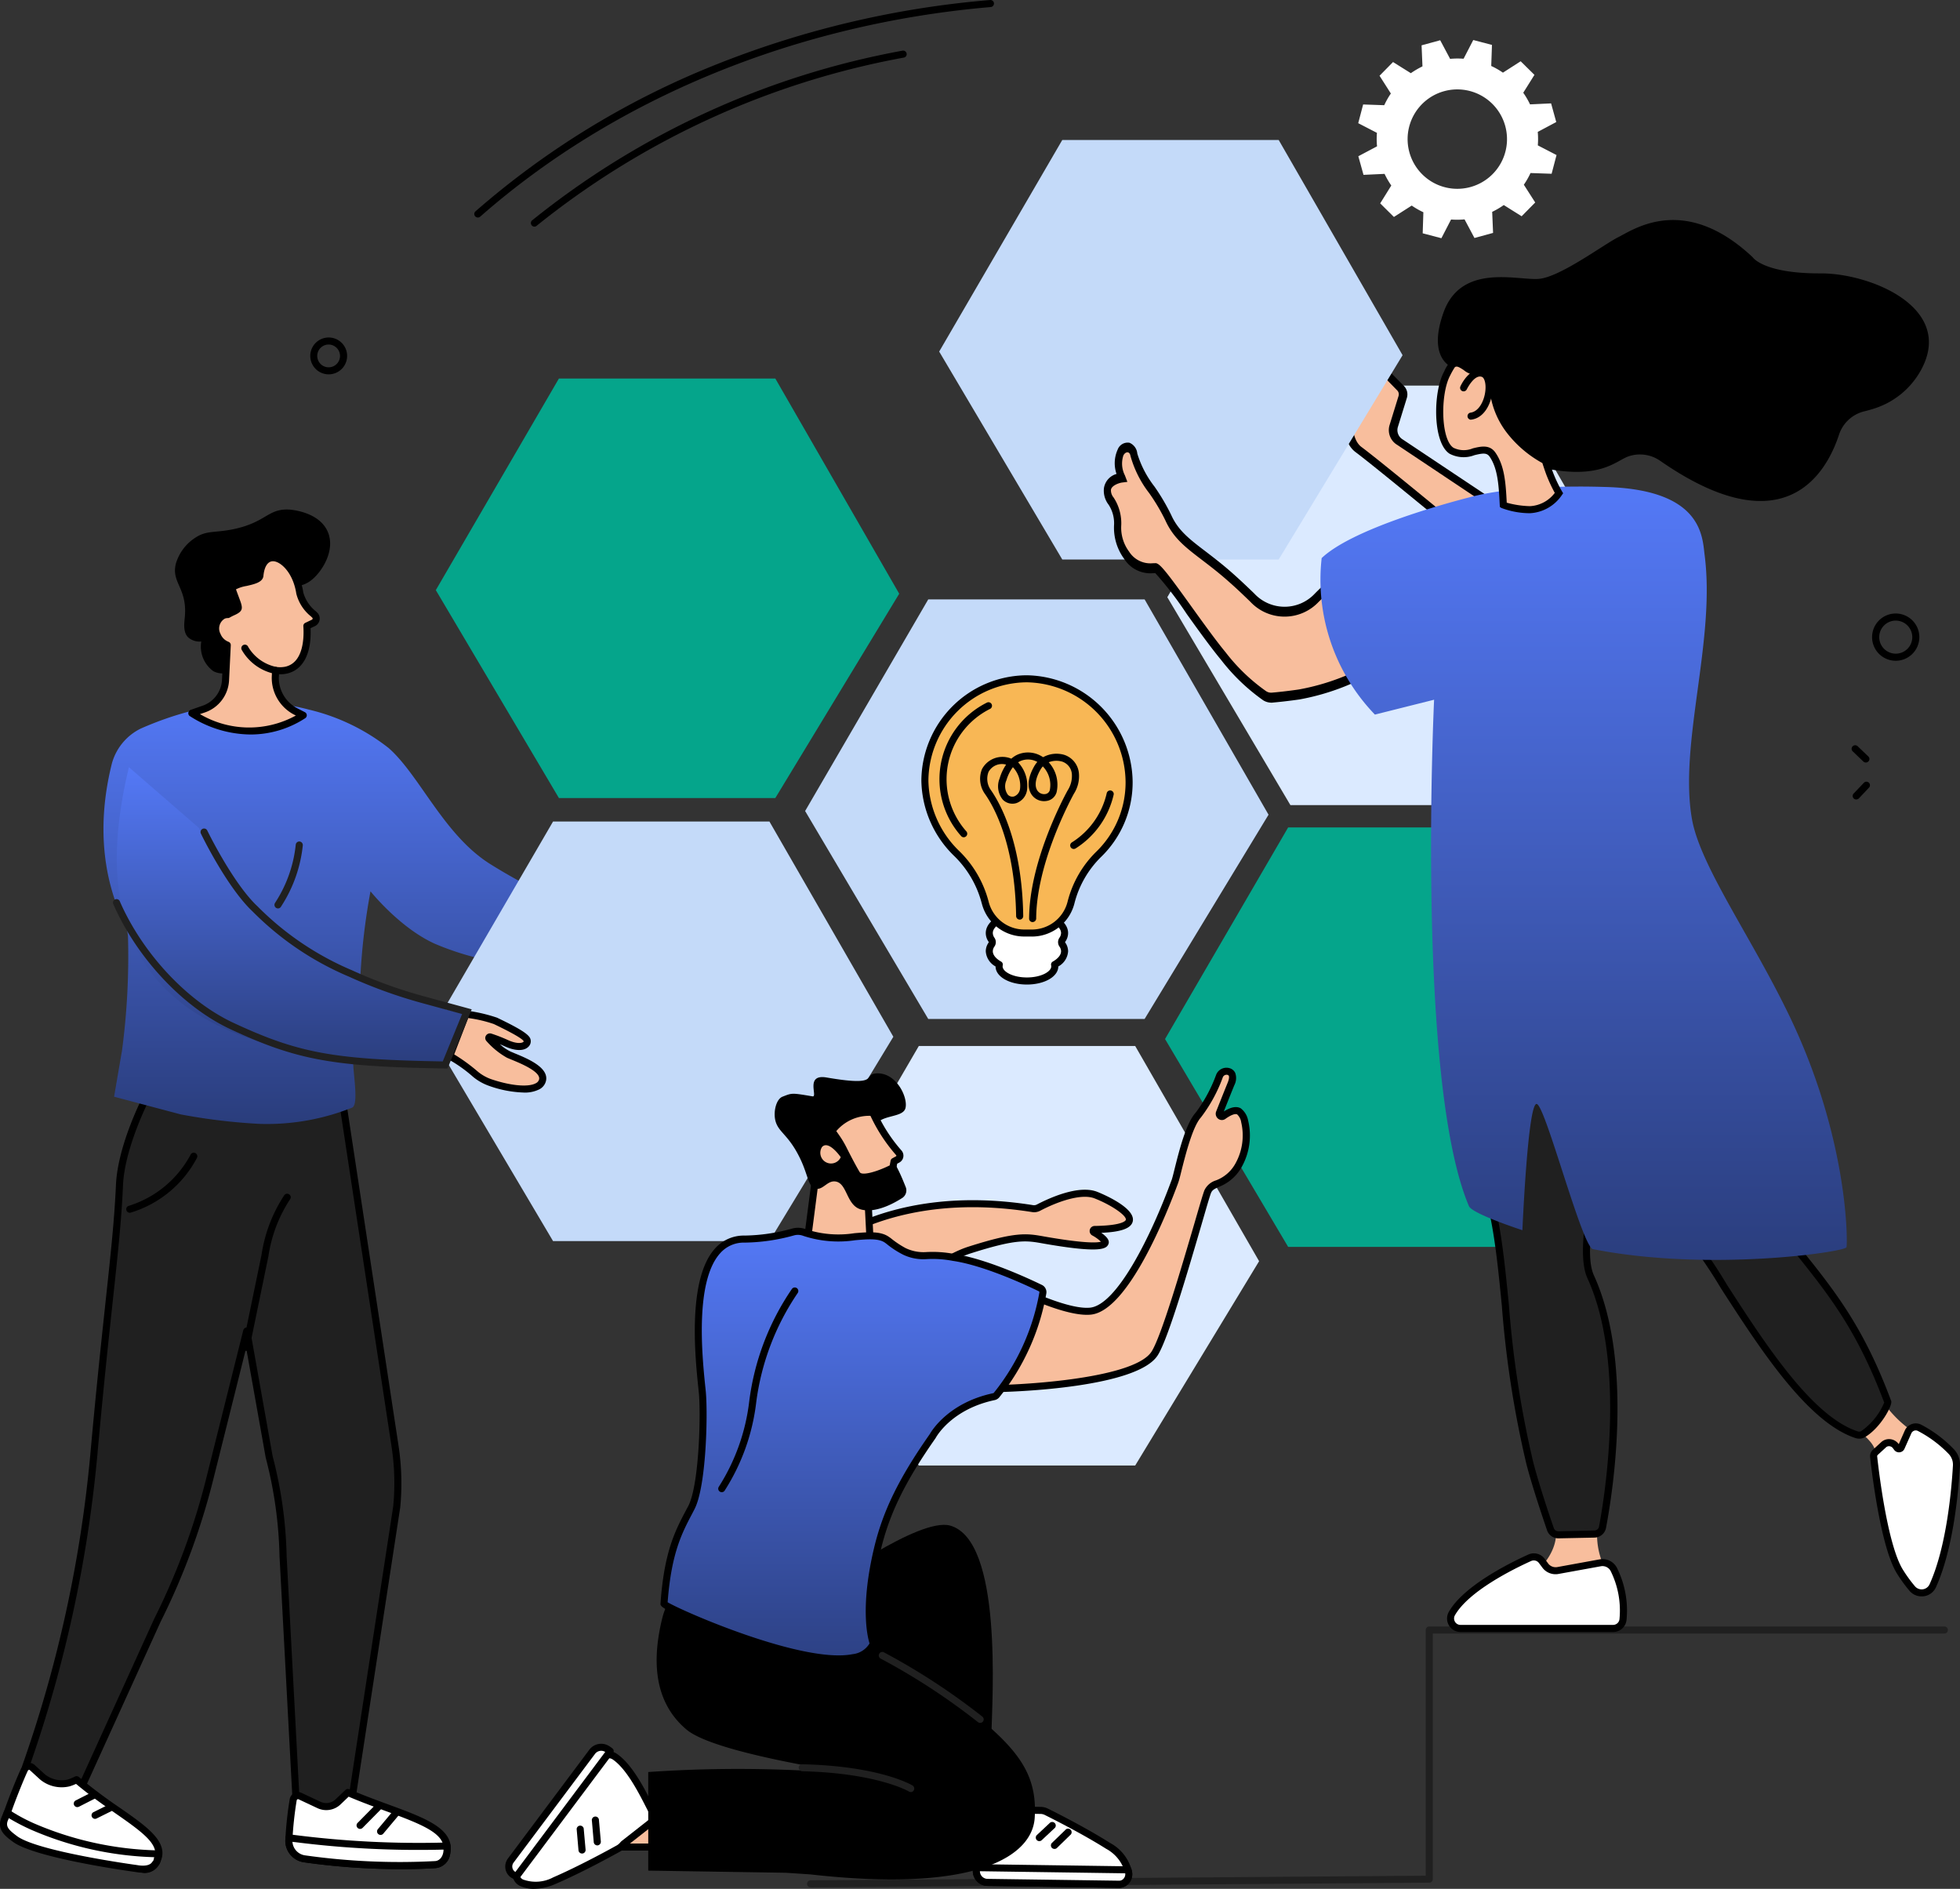 <svg xmlns="http://www.w3.org/2000/svg" xmlns:xlink="http://www.w3.org/1999/xlink" width="220" height="211.975" viewBox="0 0 220 211.975">
  <rect x="0" y="0" width="220" height="211.975" fill="#333333" stroke="none"/>
  <defs>
    <linearGradient id="linear-gradient" x1="0.5" x2="0.5" y2="1" gradientUnits="objectBoundingBox">
      <stop offset="0" stop-color="#5479f7"/>
      <stop offset="1" stop-color="#2a3d7c"/>
    </linearGradient>
  </defs>
  <g id="Group_20578" data-name="Group 20578" transform="translate(-430 -1963)">
    <g id="Group_20533" data-name="Group 20533" transform="translate(430 1963)">
      <path id="Path_65824" data-name="Path 65824" d="M424.5,92.169a5.578,5.578,0,1,1,3.91-6.85A5.572,5.572,0,0,1,424.5,92.169Zm9.634-7.3-.577-2.089-2.364.11a8.773,8.773,0,0,0-.762-1.305l1.256-2.007-1.546-1.525-1.991,1.278a8.634,8.634,0,0,0-1.312-.749l.081-2.364-2.1-.55-1.085,2.1a9.293,9.293,0,0,0-1.513.014l-1.112-2.089-2.09.57.1,2.364a9.459,9.459,0,0,0-1.305.763l-2-1.251L414.3,79.678l1.27,1.993a8.972,8.972,0,0,0-.742,1.312l-2.369-.082-.551,2.1,2.1,1.085a8.5,8.5,0,0,0,.012,1.512l-2.1,1.113L412.5,90.8l2.364-.11a9.211,9.211,0,0,0,.756,1.306L414.374,94l1.539,1.525,2-1.278a8.856,8.856,0,0,0,1.307.749l-.076,2.364,2.1.55,1.085-2.1a8.577,8.577,0,0,0,1.513-.014l1.112,2.089,2.09-.57-.1-2.364a8.729,8.729,0,0,0,1.3-.763l2.005,1.258,1.525-1.546-1.277-1.993a8.648,8.648,0,0,0,.749-1.312l2.369.082.551-2.1-2.1-1.086a9.054,9.054,0,0,0-.007-1.512l2.09-1.113" transform="translate(-259.454 -71.177)" fill="#fff"/>
      <path id="Path_65825" data-name="Path 65825" d="M414.72,158.441H390.432l-13.819-23.335,13.819-23.747H414.72l13.909,24.16L414.72,158.441" transform="translate(-286.242 -44.09)" fill="#c4daf9"/>
      <path id="Path_65826" data-name="Path 65826" d="M414.119,186.932h-24.29L376.012,163.6l13.817-23.747h24.29L428.026,164l-13.907,22.929" transform="translate(-286.698 -22.464)" fill="#dbeaff"/>
      <path id="Path_65828" data-name="Path 65828" d="M437.685,172.981H413.4l-13.819-23.328L413.4,125.906h24.288l13.907,24.153-13.907,22.922" transform="translate(-268.811 -33.049)" fill="#05a58b"/>
      <path id="Path_65829" data-name="Path 65829" d="M391.154,144.346h-24.29l-13.817-23.333,13.817-23.747h24.29l13.907,24.152-13.907,22.929" transform="translate(-304.129 -54.787)" fill="#05a58b"/>
      <path id="Path_65831" data-name="Path 65831" d="M437.841,144.8h-24.3l-13.817-23.333,13.817-23.747h24.3l13.9,24.152-13.9,22.929" transform="translate(-268.698 -54.446)" fill="#dbeaff"/>
      <path id="Path_65833" data-name="Path 65833" d="M396.567,134.9a.49.49,0,0,1,0-.558,1.278,1.278,0,0,0,.248-.748c0-1.217-1.889-2.206-4.225-2.206s-4.227.989-4.227,2.206a1.287,1.287,0,0,0,.255.748.49.49,0,0,1,0,.558,1.292,1.292,0,0,0-.255.749,1.862,1.862,0,0,0,1.128,1.5.963.963,0,0,0-.028.2c0,.908,1.4,1.636,3.127,1.636s3.133-.728,3.133-1.636a.969.969,0,0,0-.028-.2,1.853,1.853,0,0,0,1.12-1.5,1.283,1.283,0,0,0-.248-.749" transform="translate(-277.324 -28.889)" fill="#fff"/>
      <path id="Path_65834" data-name="Path 65834" d="M392.758,131.95c-2.255,0-3.828.962-3.828,1.815a.958.958,0,0,0,.178.528.864.864,0,0,1,0,1,.92.92,0,0,0-.178.522c0,.4.329.816.92,1.154a.384.384,0,0,1,.193.433.67.67,0,0,0-.014.109c0,.584,1.121,1.244,2.728,1.244s2.734-.66,2.734-1.244a.888.888,0,0,0-.012-.109.381.381,0,0,1,.192-.433c.591-.338.92-.749.92-1.154a.92.92,0,0,0-.178-.522.87.87,0,0,1,0-1,.958.958,0,0,0,.178-.528C396.591,132.912,395.019,131.95,392.758,131.95Zm0,7.6c-1.972,0-3.518-.887-3.518-2.028a2.087,2.087,0,0,1-1.1-1.7,1.7,1.7,0,0,1,.315-.976.093.093,0,0,0,0-.1,1.694,1.694,0,0,1-.315-.974c0-1.456,2.026-2.605,4.617-2.605s4.624,1.149,4.624,2.605a1.7,1.7,0,0,1-.317.974.074.074,0,0,0,0,.1,1.7,1.7,0,0,1,.317.976,2.091,2.091,0,0,1-1.1,1.7c-.007,1.142-1.553,2.028-3.525,2.028" transform="translate(-277.492 -29.061)"/>
      <path id="Path_65835" data-name="Path 65835" d="M407.183,128.014a11.467,11.467,0,1,0-19.321,8.053,11.782,11.782,0,0,1,3.147,5.4l.026.1a4.531,4.531,0,0,0,4.385,3.381h.844a4.529,4.529,0,0,0,4.384-3.381l.014-.062a11.514,11.514,0,0,1,3.1-5.381,11.313,11.313,0,0,0,3.421-8.114" transform="translate(-280.442 -40.248)" fill="#f8b755"/>
      <path id="Path_65836" data-name="Path 65836" d="M395.878,116.989a11.118,11.118,0,0,0-11.057,11.043,11.249,11.249,0,0,0,3.492,7.923,12.234,12.234,0,0,1,3.251,5.585l.026.1a4.133,4.133,0,0,0,4,3.092h.844a4.131,4.131,0,0,0,4-3.092l.014-.055a11.962,11.962,0,0,1,3.2-5.573,10.838,10.838,0,0,0,3.305-7.826A11.285,11.285,0,0,0,395.878,116.989Zm.556,28.529h-.844a4.917,4.917,0,0,1-4.769-3.683l-.028-.095a11.43,11.43,0,0,0-3.038-5.222,12.028,12.028,0,0,1-3.724-8.493A11.9,11.9,0,0,1,395.878,116.2a12.087,12.087,0,0,1,11.866,11.984,11.64,11.64,0,0,1-3.539,8.4,11.153,11.153,0,0,0-2.989,5.2l-.014.055a4.931,4.931,0,0,1-4.769,3.683" transform="translate(-280.612 -40.417)"/>
      <path id="Path_65837" data-name="Path 65837" d="M394.821,122.688a2.214,2.214,0,0,0-.274.383c-.563.983-.681,1.835-.329,2.338a.911.911,0,0,0,.885.383.6.6,0,0,0,.5-.433A2.992,2.992,0,0,0,394.821,122.688Zm-3.36.09a4.569,4.569,0,0,0-.728,1.476,1.606,1.606,0,0,0,.165,1.615.694.694,0,0,0,.707.186,1.048,1.048,0,0,0,.66-.858A3.044,3.044,0,0,0,391.461,122.777Zm2.213,17.383a.388.388,0,0,1-.392-.4c.021-6.137,3.6-13.055,4.322-14.375a2.989,2.989,0,0,0,.475-1.856,1.6,1.6,0,0,0-1.092-1.381,2.356,2.356,0,0,0-1.506.076,3.73,3.73,0,0,1,.887,3.353,1.366,1.366,0,0,1-1.133.99,1.691,1.691,0,0,1-1.664-.7c-.315-.452-.7-1.463.281-3.187a2.951,2.951,0,0,1,.352-.494,2.16,2.16,0,0,0-1.766-.151,1.715,1.715,0,0,0-.392.2,3.8,3.8,0,0,1,1,3.119,1.824,1.824,0,0,1-1.2,1.456,1.521,1.521,0,0,1-1.506-.376,2.354,2.354,0,0,1-.364-2.406,5.464,5.464,0,0,1,.723-1.539,1.715,1.715,0,0,0-1.972.818,2.157,2.157,0,0,0,.253,2.021c1.052,1.5,3.518,5.894,3.641,14.155a.4.4,0,0,1-.391.4.41.41,0,0,1-.406-.392c-.116-8.039-2.48-12.271-3.5-13.713a2.921,2.921,0,0,1-.336-2.777,2.6,2.6,0,0,1,3.3-1.18,2.651,2.651,0,0,1,.88-.529,2.982,2.982,0,0,1,2.568.288.674.674,0,0,1,.118.076,3.091,3.091,0,0,1,2.383-.262,2.4,2.4,0,0,1,1.629,2.007,3.659,3.659,0,0,1-.563,2.364c-.7,1.291-4.2,8.053-4.227,14a.4.4,0,0,1-.4.391" transform="translate(-277.769 -36.68)"/>
      <path id="Path_65838" data-name="Path 65838" d="M393.926,130.131a.4.4,0,0,1-.336-.185.4.4,0,0,1,.123-.551,8.839,8.839,0,0,0,3.923-5.558.4.4,0,0,1,.777.172,9.683,9.683,0,0,1-4.274,6.06.411.411,0,0,1-.213.062" transform="translate(-273.404 -34.856)"/>
      <path id="Path_65839" data-name="Path 65839" d="M387.914,133.078a.388.388,0,0,1-.3-.137,9.594,9.594,0,0,1,2.915-14.985.395.395,0,0,1,.35.707,8.818,8.818,0,0,0-2.674,13.755.4.4,0,0,1-.3.66" transform="translate(-279.733 -39.115)"/>
      <path id="Path_65840" data-name="Path 65840" d="M391.345,133.991a.391.391,0,0,1-.385-.329.4.4,0,0,1,.324-.461,10.423,10.423,0,0,0,1.092-.241.4.4,0,0,1,.213.763c-.371.1-.77.192-1.175.26a.212.212,0,0,1-.069.007" transform="translate(-275.358 -27.707)" fill="#fff"/>
      <path id="Path_65841" data-name="Path 65841" d="M390.336,135.409a.4.4,0,0,1-.4-.391.409.409,0,0,1,.4-.406,8.005,8.005,0,0,0,3.208-.639.395.395,0,1,1,.338.714,8.638,8.638,0,0,1-3.539.721h-.007" transform="translate(-276.128 -26.955)" fill="#fff"/>
      <path id="Path_65842" data-name="Path 65842" d="M340.59,142.945s-2.982,5.615-3.182,10.156c-.322,7.112-1.353,13.309-2.885,30.35a143.735,143.735,0,0,1-7.648,34.925,4.88,4.88,0,0,0,2.9,2.192,5.566,5.566,0,0,0,3.574-.336l8.327-18.3a77.292,77.292,0,0,0,5.868-15.843l4.142-16.595,2.522,14.127a47.976,47.976,0,0,1,1.56,11.138l1.463,27.472,1.539.748a4.238,4.238,0,0,0,4.012-.144l.79-1.333,4.948-32.273a27.225,27.225,0,0,0-.179-6.776l-6.012-39.509H340.59" transform="translate(-323.993 -20.116)" fill="#202020"/>
      <path id="Path_65843" data-name="Path 65843" d="M357.781,222.149l1.339.646a3.844,3.844,0,0,0,3.546-.076l.695-1.182,4.939-32.2a27.022,27.022,0,0,0-.178-6.653l-5.965-39.178H341.009c-.536,1.059-2.858,5.868-3.038,9.784-.172,3.931-.556,7.511-1.14,12.918-.468,4.371-1.059,9.8-1.747,17.453a146,146,0,0,1-7.6,34.837,4.4,4.4,0,0,0,2.556,1.854,5.193,5.193,0,0,0,3.182-.253l8.259-18.16a76.527,76.527,0,0,0,5.84-15.777l4.151-16.595a.411.411,0,0,1,.4-.3.4.4,0,0,1,.378.329l2.515,14.107a48.233,48.233,0,0,1,1.573,11.219Zm3.029,1.835a4.644,4.644,0,0,1-2.04-.475l-1.546-.748a.4.4,0,0,1-.22-.338l-1.464-27.47a47.578,47.578,0,0,0-1.546-11.062.043.043,0,0,1-.007-.028l-2.192-12.3-3.7,14.793a77.714,77.714,0,0,1-5.9,15.928l-8.313,18.285a.4.4,0,0,1-.179.185,5.959,5.959,0,0,1-3.854.364,5.182,5.182,0,0,1-3.14-2.364.4.4,0,0,1-.035-.35,144.359,144.359,0,0,0,7.62-34.816c.688-7.648,1.279-13.089,1.745-17.46.584-5.4.962-8.966,1.141-12.869.206-4.584,3.1-10.093,3.23-10.327a.4.4,0,0,1,.35-.213H362.5a.4.4,0,0,1,.392.336l6.012,39.516a28.061,28.061,0,0,1,.185,6.871l-4.953,32.3a.368.368,0,0,1-.055.137l-.784,1.333a.356.356,0,0,1-.144.144,4.671,4.671,0,0,1-2.343.631" transform="translate(-324.164 -20.288)"/>
      <path id="Path_65844" data-name="Path 65844" d="M327.713,186.117c-.427.887-1.458,3.43-1.979,4.976a2.056,2.056,0,0,0,1.017,2.487c2.535,1.263,8.932,2.487,14.209,3.771a1.392,1.392,0,0,0,1.532-.811c1.594-2.885-3.965-4.946-8.96-9.235a5.785,5.785,0,0,1-.92.371,3.388,3.388,0,0,1-2.92-.693l-1.128-1.031a.537.537,0,0,0-.851.164" transform="translate(-324.94 12.418)" fill="#fff"/>
      <path id="Path_65845" data-name="Path 65845" d="M328.242,186.46c-.433.9-1.463,3.449-1.959,4.934a1.653,1.653,0,0,0,.811,2c1.849.922,5.958,1.856,9.937,2.763,1.395.322,2.837.653,4.2.982a.978.978,0,0,0,1.087-.61c.887-1.608-.943-2.983-4.246-5.277-1.368-.955-2.915-2.035-4.426-3.305a4.921,4.921,0,0,1-.742.281,3.791,3.791,0,0,1-3.305-.783l-1.126-1.031a.134.134,0,0,0-.125-.035A.168.168,0,0,0,328.242,186.46ZM341.4,197.948a1.582,1.582,0,0,1-.364-.04c-1.347-.331-2.79-.66-4.185-.976-4.2-.962-8.176-1.868-10.107-2.83a2.449,2.449,0,0,1-1.216-2.962c.522-1.546,1.552-4.095,2-5.022a.94.94,0,0,1,1.478-.288l1.128,1.031a3,3,0,0,0,2.535.61,4.6,4.6,0,0,0,.846-.343.41.41,0,0,1,.454.048,55.862,55.862,0,0,0,4.554,3.423c3.217,2.239,5.759,4.005,4.487,6.308a1.831,1.831,0,0,1-1.608,1.043" transform="translate(-325.112 12.248)"/>
      <path id="Path_65846" data-name="Path 65846" d="M325.563,189.539a.215.215,0,0,1-.021.055c-.324.969.4,1.52,1.209,2.116,2.447,1.815,13.674,3.326,13.674,3.326s1.464.336,2.033-.487a.919.919,0,0,0,.22-.352c.055-.178.172-.816.172-.816a37.357,37.357,0,0,1-14.114-3.059,18.751,18.751,0,0,1-2.858-1.551s-.1.22-.315.769" transform="translate(-325.065 14.665)" fill="#fff"/>
      <path id="Path_65847" data-name="Path 65847" d="M326.1,189.854l-.012.035c-.213.639.158,1,1.064,1.676,2.343,1.731,13.379,3.237,13.488,3.249a.052.052,0,0,1,.035.007c.012,0,1.223.255,1.627-.329.028-.042.056-.076.083-.111a.346.346,0,0,0,.083-.123c.014-.055.042-.185.076-.331a37.323,37.323,0,0,1-13.791-3.071,23.287,23.287,0,0,1-2.528-1.312C326.194,189.634,326.154,189.731,326.1,189.854Zm15.159,5.814a4.083,4.083,0,0,1-.735-.069c-.66-.09-11.365-1.567-13.838-3.4-.832-.612-1.773-1.312-1.347-2.563a.222.222,0,0,1,.021-.069c.22-.549.315-.776.322-.783a.371.371,0,0,1,.269-.227.41.41,0,0,1,.343.076,19.177,19.177,0,0,0,2.762,1.5,36.973,36.973,0,0,0,13.982,3.031.368.368,0,0,1,.288.144.4.4,0,0,1,.083.324c-.012.069-.123.66-.178.851a1.117,1.117,0,0,1-.22.4.324.324,0,0,0-.055.069,2.016,2.016,0,0,1-1.7.721" transform="translate(-325.237 14.495)"/>
      <path id="Path_65848" data-name="Path 65848" d="M332.014,187.652l-1.842.943,1.842-.943" transform="translate(-321.491 13.817)" fill="#fff"/>
      <path id="Path_65849" data-name="Path 65849" d="M330.344,189.156a.4.4,0,0,1-.357-.213.4.4,0,0,1,.171-.536l1.849-.934a.394.394,0,1,1,.357.7l-1.842.941a.435.435,0,0,1-.178.04" transform="translate(-321.663 13.646)"/>
      <path id="Path_65850" data-name="Path 65850" d="M332.9,188.477l-1.608.811,1.608-.811" transform="translate(-320.637 14.443)" fill="#fff"/>
      <path id="Path_65851" data-name="Path 65851" d="M331.469,189.848a.4.4,0,0,1-.179-.749l1.608-.8a.4.4,0,1,1,.359.709l-1.615.8a.417.417,0,0,1-.172.04" transform="translate(-320.809 14.274)"/>
      <path id="Path_65852" data-name="Path 65852" d="M341.111,166.91a.322.322,0,0,1-.083-.007.4.4,0,0,1-.31-.468l2.13-10.306a16.577,16.577,0,0,1,2.563-6.7.4.4,0,0,1,.556-.069.382.382,0,0,1,.076.551,15.824,15.824,0,0,0-2.419,6.362l-2.13,10.32a.383.383,0,0,1-.384.317" transform="translate(-313.492 -15.311)"/>
      <path id="Path_65853" data-name="Path 65853" d="M333.693,153.4a.4.4,0,0,1-.385-.3.384.384,0,0,1,.274-.48,11.845,11.845,0,0,0,6.932-5.738.394.394,0,0,1,.529-.185.4.4,0,0,1,.193.528,12.485,12.485,0,0,1-7.442,6.157.508.508,0,0,1-.1.014" transform="translate(-319.123 -17.296)"/>
      <path id="Path_65854" data-name="Path 65854" d="M344.153,188.3a39.144,39.144,0,0,0-.48,4.515,2.044,2.044,0,0,0,1.7,2.1,76.018,76.018,0,0,0,14.751.646,1.42,1.42,0,0,0,1.258-1.251c.714-3.3-5-4.2-11.089-6.836l-1.1,1.043a1.922,1.922,0,0,1-2.151.352l-2.116-.99a.552.552,0,0,0-.777.419" transform="translate(-311.245 13.684)" fill="#fff"/>
      <path id="Path_65855" data-name="Path 65855" d="M344.717,188.54a40.317,40.317,0,0,0-.48,4.461,1.653,1.653,0,0,0,1.374,1.7,75.712,75.712,0,0,0,14.663.647c.116-.007.714-.09.894-.943.445-2.04-2.028-3.05-6.426-4.665-1.284-.473-2.734-1-4.192-1.622l-.906.865a2.322,2.322,0,0,1-2.6.42l-2.109-.99a.144.144,0,0,0-.13,0A.181.181,0,0,0,344.717,188.54Zm11.75,7.71a77.582,77.582,0,0,1-10.987-.776,2.435,2.435,0,0,1-2.035-2.5,40.06,40.06,0,0,1,.489-4.563.958.958,0,0,1,.5-.7.924.924,0,0,1,.837-.014l2.111.989a1.516,1.516,0,0,0,1.71-.281l1.1-1.043a.4.4,0,0,1,.433-.076c1.513.653,3.045,1.215,4.391,1.71,4.213,1.546,7.539,2.763,6.927,5.573a1.832,1.832,0,0,1-1.615,1.567c-1.258.083-2.563.116-3.861.116" transform="translate(-311.417 13.513)"/>
      <path id="Path_65856" data-name="Path 65856" d="M343.68,190.367s-.007.172-.007.255a2.044,2.044,0,0,0,1.7,2.1,76.022,76.022,0,0,0,14.751.646,1.42,1.42,0,0,0,1.258-1.251,4.611,4.611,0,0,0,.042-.83l-.392.012a110.83,110.83,0,0,1-16.607-.837l-.749-.1" transform="translate(-311.245 15.878)" fill="#fff"/>
      <path id="Path_65857" data-name="Path 65857" d="M344.242,190.991a1.652,1.652,0,0,0,1.368,1.511,75.71,75.71,0,0,0,14.663.647c.116-.007.714-.09.894-.943a1.687,1.687,0,0,0,.033-.343,109.745,109.745,0,0,1-16.649-.837Zm12.225,3.064a77.577,77.577,0,0,1-10.987-.776,2.435,2.435,0,0,1-2.035-2.5l.014-.255a.387.387,0,0,1,.44-.376l.749.095a110.058,110.058,0,0,0,16.552.832l.385-.007a.389.389,0,0,1,.412.378,4.589,4.589,0,0,1-.055.927,1.832,1.832,0,0,1-1.615,1.567c-1.258.083-2.563.116-3.861.116" transform="translate(-311.417 15.708)"/>
      <path id="Path_65858" data-name="Path 65858" d="M348.387,191.024a.383.383,0,0,1-.281-.118.391.391,0,0,1,0-.556l2.012-2.04a.393.393,0,0,1,.558-.007.4.4,0,0,1,.007.563l-2.014,2.04a.4.4,0,0,1-.281.118" transform="translate(-307.968 14.225)"/>
      <path id="Path_65859" data-name="Path 65859" d="M349.694,191.451a.4.4,0,0,1-.253-.09.394.394,0,0,1-.047-.563l1.792-2.144a.407.407,0,0,1,.563-.049.4.4,0,0,1,.049.558l-1.8,2.144a.39.39,0,0,1-.3.144" transform="translate(-306.975 14.472)"/>
      <path id="Path_65860" data-name="Path 65860" d="M362.934,136.512a16.31,16.31,0,0,0,3.015.66c.846-.007,3.128.178,3.581-.283.5-.521.667-1.683-1.608-1.655-.915.007-1.657-.144-1.8-.707-.2-.8,1.492-.584,2.267-.565,1.066.021,4.13,1.08,4.376-.144.227-1.106-1.759-2.13-4.762-2.48a4.914,4.914,0,0,0-1.738.125,15.19,15.19,0,0,1-3.1.535l-.227,4.515" transform="translate(-296.624 -28.949)" fill="#fff"/>
      <path id="Path_65861" data-name="Path 65861" d="M366.164,136.942c.165,0,.385.007.624.014a7.823,7.823,0,0,0,2.626-.179.553.553,0,0,0,.178-.549c-.048-.111-.3-.44-1.492-.426-.48,0-1.923.019-2.192-1.011a.781.781,0,0,1,.137-.686c.359-.44,1.156-.44,2.158-.385.13.007.26.014.364.014a9.479,9.479,0,0,1,1.286.192c.837.158,2.6.489,2.7-.014a.569.569,0,0,0-.132-.452c-.508-.7-2.192-1.312-4.287-1.56a4.558,4.558,0,0,0-1.6.116,19.152,19.152,0,0,1-2.825.536l-.192,3.835a13.571,13.571,0,0,0,2.591.556Zm1.641.825c-.322,0-.672-.007-1.036-.021-.255-.007-.475-.007-.64-.007h-.012a16.021,16.021,0,0,1-3.128-.681.406.406,0,0,1-.281-.4l.227-4.514a.4.4,0,0,1,.4-.378,13.967,13.967,0,0,0,3-.515,5.184,5.184,0,0,1,1.884-.137c2.376.274,4.192.974,4.844,1.875a1.348,1.348,0,0,1,.26,1.078c-.26,1.272-2.123.915-3.627.633a8.743,8.743,0,0,0-1.156-.179c-.109,0-.239-.007-.384-.014a4.334,4.334,0,0,0-1.485.083c.1.371.92.419,1.409.413,1.223-.014,1.972.294,2.232.906a1.329,1.329,0,0,1-.336,1.423,3.366,3.366,0,0,1-2.179.433" transform="translate(-296.797 -29.119)"/>
      <path id="Path_65862" data-name="Path 65862" d="M359.888,158.163c-.123.887.667,4.85-.13,5.228a25.807,25.807,0,0,1-10.389,1.828,66.279,66.279,0,0,1-8.857-1.064l-7.483-1.986.892-5.187a80.148,80.148,0,0,0,.674-12.644,3.882,3.882,0,0,0-.384-1.594c-2.426-4.982-3.113-11-1.492-17.713a6.183,6.183,0,0,1,3.367-4.206.682.682,0,0,0,.069-.028c5.916-2.582,12.533-3.743,18.751-2.067a23.034,23.034,0,0,1,8.939,4.308c3.5,3.064,6.211,9.812,11.469,13.062a61.672,61.672,0,0,0,11.377,5.566l-.062,5.407a31.531,31.531,0,0,1-17.562-2.055c-3.958-1.766-7.256-5.9-7.256-5.9a73.23,73.23,0,0,0-1.135,9.537l.056.193a53.4,53.4,0,0,0,6.918,2.412l4.981,1.36-2.445,5.979c-4.274-.069-7.558-.2-10.308-.475l.007.035" transform="translate(-320.225 -39.091)" fill="url(#linear-gradient)"/>
      <path id="Path_65863" data-name="Path 65863" d="M343.149,134.315a.386.386,0,0,1-.215-.062.4.4,0,0,1-.123-.549l.118-.186a14.684,14.684,0,0,0,2.211-6.355.4.4,0,0,1,.44-.357.406.406,0,0,1,.352.44,15.488,15.488,0,0,1-2.338,6.7l-.116.186a.4.4,0,0,1-.329.185" transform="translate(-311.944 -32.368)" fill="#202020"/>
      <path id="Path_65864" data-name="Path 65864" d="M390.779,172.613h-24.29l-13.817-23.335,13.817-23.747h24.29l13.907,24.153-13.907,22.929" transform="translate(-304.413 -33.334)" fill="#c4daf9"/>
      <path id="Path_65865" data-name="Path 65865" d="M355.762,137.816a17.915,17.915,0,0,1,3.311.756c.839.406,3.319,1.574,3.532,2.13s-.6,1.14-2.253.4a16.5,16.5,0,0,0-1.868-.723.12.12,0,0,0-.118.2,8.445,8.445,0,0,0,2.178,1.773c1.073.48,4.116,1.5,3.814,2.864-.274,1.238-2.72,1.34-5.88.276a5.335,5.335,0,0,1-1.676-.948,16.609,16.609,0,0,0-2.865-2.014l1.828-4.714" transform="translate(-303.455 -24.009)" fill="#f8be9d"/>
      <path id="Path_65866" data-name="Path 65866" d="M354.605,142.508a19.748,19.748,0,0,1,2.617,1.9,4.924,4.924,0,0,0,1.553.887c2.2.742,4.164.913,5,.447a.678.678,0,0,0,.364-.433c.192-.86-2.083-1.794-3.052-2.193-.206-.081-.391-.164-.542-.225a8.794,8.794,0,0,1-2.31-1.87.516.516,0,0,1-.062-.624.531.531,0,0,1,.591-.227,17.1,17.1,0,0,1,1.917.748c.941.42,1.525.338,1.69.186a.075.075,0,0,0,.026-.09c-.1-.185-.742-.66-3.194-1.842l-.144-.069a14.679,14.679,0,0,0-2.879-.674Zm7.791,4.28a12.642,12.642,0,0,1-3.875-.748,5.819,5.819,0,0,1-1.807-1.024,15.515,15.515,0,0,0-2.769-1.96.385.385,0,0,1-.206-.5l1.821-4.707a.4.4,0,0,1,.426-.253,17.744,17.744,0,0,1,3.428.79l.144.069c2.426,1.168,3.395,1.787,3.587,2.274a.851.851,0,0,1-.227.941c-.494.475-1.449.461-2.556-.033-.227-.1-.44-.193-.624-.269a4.853,4.853,0,0,0,1.133.792c.144.069.324.137.522.225,1.442.591,3.856,1.588,3.518,3.092a1.429,1.429,0,0,1-.742.948,3.616,3.616,0,0,1-1.773.364" transform="translate(-303.626 -24.179)"/>
      <path id="Path_65867" data-name="Path 65867" d="M341.913,128.884l-7.868-6.821c-4.281,17.9.076,33.7,35.346,33.138l2.494-5.428c-14.492-3.23-24.784-9.942-29.972-20.888" transform="translate(-319.579 -35.966)" fill="url(#linear-gradient)"/>
      <path id="Path_65868" data-name="Path 65868" d="M369.987,152.907h-.274c-12.582-.2-16.635-.934-24.077-4.4-5.332-2.48-10.492-7.977-13.143-14a.4.4,0,1,1,.728-.315c2.575,5.854,7.585,11.2,12.753,13.6,7.263,3.381,11.247,4.123,23.478,4.322l2.172-5.317-4.549-1.244a54.555,54.555,0,0,1-8.128-2.941,33.637,33.637,0,0,1-10.83-7.317c-2.858-2.681-5.7-8.507-5.812-8.748a.394.394,0,0,1,.185-.529.4.4,0,0,1,.529.179c.028.062,2.892,5.944,5.641,8.514a33.021,33.021,0,0,0,10.616,7.18,52.543,52.543,0,0,0,8.012,2.9l5.414,1.478-2.714,6.644" transform="translate(-319.756 -32.998)" fill="#202020"/>
      <path id="Path_65869" data-name="Path 65869" d="M344.6,122.851c-.9.742-2.632,1.622-3.917.894a3.415,3.415,0,0,1-1.326-3.312,1.954,1.954,0,0,1-1.456-.447c-.625-.605-.447-1.662-.385-2.357.276-3.215-1.573-3.806-1-5.97a5.218,5.218,0,0,1,2.109-2.832c1.326-.9,2.178-.549,4.35-1,3.655-.763,3.847-2.315,6.225-2.2.137.007,3.367.206,4.355,2.494.8,1.856-.357,4.012-1.49,5.119-1.47,1.43-2.44.639-3.9,1.828-2.57,2.083-.887,5.573-3.558,7.778" transform="translate(-316.765 -48.442)"/>
      <path id="Path_65870" data-name="Path 65870" d="M351.264,115.131l-.137-.13a4.419,4.419,0,0,1-1.532-2.329c-.605-3.965-4.128-5.566-4.48-1.972-.083.9-3.4.688-3.057,1.662.9,2.536.955,1.87-.536,2.714a1.342,1.342,0,0,0-.487.09,1.654,1.654,0,0,0-.7,2.22,1.915,1.915,0,0,0,1.126,1.119l-.2,3.931a3.625,3.625,0,0,1-2.426,3.237l-1.354.48s5.986,4.343,12.492.227l-.818-.412a4.237,4.237,0,0,1-2.308-3.856l.026-.762a3.421,3.421,0,0,0,1.217-.042c1.785-.426,2.466-2.419,2.294-4.946l.735-.352a.538.538,0,0,0,.144-.88" transform="translate(-315.944 -46.11)" fill="#f8be9d"/>
      <path id="Path_65871" data-name="Path 65871" d="M338.559,126.421a10.888,10.888,0,0,0,10.767.158l-.185-.09a4.653,4.653,0,0,1-2.522-4.213l.035-.776a.4.4,0,0,1,.137-.288.422.422,0,0,1,.31-.09,2.922,2.922,0,0,0,1.071-.028c2.04-.487,2.076-3.332,1.993-4.535a.383.383,0,0,1,.227-.383l.735-.352a.127.127,0,0,0,.076-.1.132.132,0,0,0-.042-.13l-.137-.132a4.75,4.75,0,0,1-1.648-2.556c-.364-2.383-1.787-3.655-2.639-3.641-.572.014-.955.617-1.052,1.641-.069.723-1,.929-1.9,1.135a4.052,4.052,0,0,0-1.182.378c.13.364.241.653.329.894.433,1.147.565,1.5-.419,1.965a6.573,6.573,0,0,0-.631.317.35.35,0,0,1-.2.047,1,1,0,0,0-.329.062,1.279,1.279,0,0,0-.487,1.712,1.563,1.563,0,0,0,.887.887.392.392,0,0,1,.267.4l-.193,3.924a4.014,4.014,0,0,1-2.693,3.6Zm5.683,2.288a12.722,12.722,0,0,1-6.823-2.069.371.371,0,0,1-.158-.378.39.39,0,0,1,.26-.317l1.354-.473a3.231,3.231,0,0,0,2.157-2.887l.186-3.655a2.38,2.38,0,0,1-1.085-1.223,2.051,2.051,0,0,1,.92-2.735,1.488,1.488,0,0,1,.529-.116c.241-.139.433-.227.591-.3.109-.049.234-.111.3-.144a6.665,6.665,0,0,0-.274-.818c-.1-.255-.208-.558-.338-.929a.676.676,0,0,1,.042-.61c.246-.454.927-.612,1.71-.79.392-.083,1.2-.269,1.286-.44.137-1.444.818-2.324,1.821-2.35,1.326-.049,3.029,1.6,3.442,4.308a4.109,4.109,0,0,0,1.416,2.109l.137.13a.927.927,0,0,1,.274.825.948.948,0,0,1-.522.7l-.494.232c.13,2.811-.818,4.66-2.617,5.085a3.361,3.361,0,0,1-.922.083l-.021.357a3.85,3.85,0,0,0,2.1,3.478l.818.419a.4.4,0,0,1,.22.336.391.391,0,0,1-.186.35,11.235,11.235,0,0,1-6.114,1.822" transform="translate(-316.116 -46.281)"/>
      <path id="Path_65872" data-name="Path 65872" d="M344.466,117.513a.309.309,0,0,1-.076-.007,5.552,5.552,0,0,1-3.7-2.658.4.4,0,1,1,.707-.364,4.806,4.806,0,0,0,3.147,2.246.4.4,0,0,1-.083.783" transform="translate(-313.537 -41.882)"/>
      <path id="Path_65873" data-name="Path 65873" d="M377.137,206.164a.395.395,0,1,1-.007-.79l69.048-.522V177.285a.4.4,0,0,1,.392-.4h57.82a.4.4,0,0,1,.4.4.393.393,0,0,1-.4.392H446.968v27.567a.391.391,0,0,1-.392.391l-69.439.529" transform="translate(-286.147 5.646)" fill="#202020"/>
      <path id="Path_65874" data-name="Path 65874" d="M446.446,161.914a13.092,13.092,0,0,0,3.49,4.055c.969.762.1,3.126.1,3.126l-3.263,2.137a7.083,7.083,0,0,0-.653-3.113c-.482-1.017-2.227-2.2-3.031-3.071l3.36-3.133" transform="translate(-235.788 -5.719)" fill="#f8be9d"/>
      <path id="Path_65875" data-name="Path 65875" d="M454.088,168.5c-.137,2.419-.681,9.119-2.66,13.481a1.383,1.383,0,0,1-2.294.324,16.478,16.478,0,0,1-1.369-1.877c-1.785-2.816-2.783-11.24-2.967-12.923a.582.582,0,0,1,.185-.5l.922-.851a.918.918,0,0,1,1.353.123l.165.213a.27.27,0,0,0,.468-.055l.769-1.724a.929.929,0,0,1,1.279-.461,13.694,13.694,0,0,1,3.552,2.646,2.1,2.1,0,0,1,.6,1.6" transform="translate(-234.491 -4.02)" fill="#fff"/>
      <path id="Path_65876" data-name="Path 65876" d="M446.7,166.488a.479.479,0,0,0-.35.137l-.92.844a.2.2,0,0,0-.062.158c.178,1.65,1.168,10.019,2.913,12.76a15.4,15.4,0,0,0,1.333,1.828.992.992,0,0,0,.892.331.977.977,0,0,0,.742-.558c1.931-4.253,2.475-10.739,2.624-13.337a1.746,1.746,0,0,0-.487-1.305,13.365,13.365,0,0,0-3.449-2.57.519.519,0,0,0-.419-.026.551.551,0,0,0-.317.3l-.769,1.731a.672.672,0,0,1-1.149.13l-.157-.213a.556.556,0,0,0-.371-.206Zm3.655,16.855a1.77,1.77,0,0,1-1.339-.605,16.164,16.164,0,0,1-1.409-1.931c-1.835-2.885-2.844-11.412-3.031-13.089a.982.982,0,0,1,.317-.832l.92-.844a1.3,1.3,0,0,1,1.011-.343,1.337,1.337,0,0,1,.934.521l.034.042.681-1.539a1.34,1.34,0,0,1,.777-.714,1.322,1.322,0,0,1,1.05.062,14.079,14.079,0,0,1,3.648,2.728,2.494,2.494,0,0,1,.716,1.9c-.151,2.639-.709,9.242-2.695,13.611a1.748,1.748,0,0,1-1.346,1.017,1.727,1.727,0,0,1-.269.014" transform="translate(-234.665 -4.19)"/>
      <path id="Path_65880" data-name="Path 65880" d="M430.418,170.071l-.042,1.731a8.494,8.494,0,0,0,.879,3.965l.063.116-8.424.846s3.634-2.577,2.748-6c-.447-1.7,4.776-.66,4.776-.66" transform="translate(-251.114 0.232)" fill="#f8be9d"/>
      <path id="Path_65881" data-name="Path 65881" d="M436.051,180.479a1.119,1.119,0,0,0,1.113-1.038,10.372,10.372,0,0,0-1.059-5.62,1.418,1.418,0,0,0-1.492-.709l-4.8.872a1.469,1.469,0,0,1-1.333-.5l-.447-.591a1.11,1.11,0,0,0-1.346-.35c-2.014.915-7.14,3.449-8.741,6.273a1.116,1.116,0,0,0,.976,1.664h17.129" transform="translate(-254.98 2.274)" fill="#fff"/>
      <path id="Path_65882" data-name="Path 65882" d="M427.316,173.016a.781.781,0,0,0-.3.062c-2.061.934-7.022,3.395-8.561,6.1a.719.719,0,0,0,.007.714.709.709,0,0,0,.626.357h17.129a.719.719,0,0,0,.714-.667,9.951,9.951,0,0,0-1-5.393,1.039,1.039,0,0,0-1.08-.522l-4.8.872a1.85,1.85,0,0,1-1.711-.631l-.459-.612A.709.709,0,0,0,427.316,173.016Zm8.906,8.032H419.093a1.512,1.512,0,0,1-1.319-2.26c1.648-2.906,6.788-5.469,8.918-6.431a1.506,1.506,0,0,1,1.835.468l.44.589a1.062,1.062,0,0,0,.955.352l4.788-.872a1.823,1.823,0,0,1,1.91.906,10.741,10.741,0,0,1,1.106,5.842,1.513,1.513,0,0,1-1.5,1.407" transform="translate(-255.151 2.103)"/>
      <path id="Path_65886" data-name="Path 65886" d="M424.2,131.185c1.71-9.866,14.807-7.537,19.032,9.592,1.492,6.048,2.66,16.422,3.215,21.926a12.789,12.789,0,0,0,2.192,6.686c5.875,7.516,9.833,11.261,13.639,21.437a7.239,7.239,0,0,1-2.776,3.58.905.905,0,0,1-.721.069c-7.764-2.521-15.8-19.479-19.995-23.849-4.274-4.44-13.873-30.735-13.873-30.735s-1.759-2.66-.714-8.705" transform="translate(-250.376 -33.463)" fill="#202020"/>
      <path id="Path_65887" data-name="Path 65887" d="M462.058,190.972Zm-37.3-59.546c-1,5.785.633,8.4.653,8.417l.042.083c.1.26,9.627,26.269,13.784,30.6a55.915,55.915,0,0,1,5.154,7.289c4.259,6.589,9.55,14.793,14.683,16.457a.463.463,0,0,0,.392-.035,7.417,7.417,0,0,0,2.577-3.2c-3.114-8.267-6.267-12.176-10.63-17.578-.929-1.147-1.891-2.336-2.915-3.648a13.213,13.213,0,0,1-2.28-6.892c-.565-5.585-1.726-15.865-3.21-21.87-2.61-10.6-8.506-15.261-12.89-15.11C427.346,126.032,425.339,128.08,424.762,131.425Zm34.473,63.66a1.345,1.345,0,0,1-.4-.062c-5.4-1.752-10.774-10.086-15.1-16.786a56.538,56.538,0,0,0-5.057-7.166c-4.234-4.4-13.386-29.3-13.949-30.837-.234-.385-1.745-3.154-.742-8.946.646-3.738,2.934-6.033,6.116-6.15,4.7-.165,10.973,4.686,13.694,15.713,1.49,6.054,2.658,16.375,3.223,21.988a12.5,12.5,0,0,0,2.116,6.48c1.024,1.305,1.979,2.494,2.9,3.634,4.433,5.485,7.634,9.442,10.795,17.907.179.468-1.189,3.017-2.948,4.055a1.223,1.223,0,0,1-.638.171" transform="translate(-250.549 -33.634)"/>
      <path id="Path_65888" data-name="Path 65888" d="M418.565,147.125s2.116,13.516,3.587,20.874,1.307,16.93,4.014,27.56c.639,2.5,1.828,6.019,2.322,7.449a.933.933,0,0,0,.908.632l4.032-.083a.934.934,0,0,0,.908-.762c.66-3.478,3.106-18.394-1.326-28.111-2.026-4.431,3.244-18.524,1.794-25.388-1.142-5.428-4.3-21.219-4.3-21.219l-9.8.619a60.019,60.019,0,0,0-2.13,18.427" transform="translate(-254.46 -31.4)" fill="#202020"/>
      <path id="Path_65889" data-name="Path 65889" d="M419.134,147.265c.09.57,2.15,13.694,3.58,20.839.591,2.969.927,6.329,1.279,9.894a114.846,114.846,0,0,0,2.726,17.639c.64,2.494,1.828,6.026,2.317,7.427a.54.54,0,0,0,.508.366h.014l4.033-.09a.536.536,0,0,0,.521-.433c.557-2.955,3.134-18.174-1.3-27.877-1.078-2.357-.22-7.14.688-12.209.88-4.894,1.78-9.958,1.085-13.261-1.038-4.934-3.773-18.559-4.239-20.888l-9.18.584A60.072,60.072,0,0,0,419.134,147.265Zm10.41,56.955a1.333,1.333,0,0,1-1.265-.9c-.48-1.409-1.683-4.96-2.329-7.483a115.472,115.472,0,0,1-2.749-17.763c-.35-3.537-.679-6.885-1.27-9.819-1.456-7.275-3.567-20.749-3.587-20.888v-.033a60.822,60.822,0,0,1,2.135-18.573l.083-.26,10.431-.66.069.336c.028.158,3.175,15.852,4.3,21.219.728,3.464-.192,8.595-1.078,13.564-.887,4.946-1.717,9.613-.749,11.741,4.419,9.675,2.158,24.146,1.361,28.352a1.344,1.344,0,0,1-1.286,1.085l-4.04.083h-.026" transform="translate(-254.63 -31.581)"/>
      <path id="Path_65890" data-name="Path 65890" d="M411.327,96.2c-.84.021-1.331.46-1.179,1.127a7.122,7.122,0,0,0,1.407,2.054c.866.941-.271,5.216,1.7,6.658s9.728,7.764,9.728,7.764l5.361-1.766-10.366-6.816a1.569,1.569,0,0,1-.73-1.787l1.036-3.3a.97.97,0,0,0-.271-1l-1.874-1.89a2.686,2.686,0,0,0-.756-.522,2.5,2.5,0,0,0-1.585-.137l-.543.124a7.74,7.74,0,0,0-1.926-.509" transform="translate(-260.81 -55.594)" fill="#f8be9d"/>
      <path id="Path_65891" data-name="Path 65891" d="M411.6,96.767a.959.959,0,0,0-.621.2.5.5,0,0,0-.092.467,6.92,6.92,0,0,0,1.306,1.883,4.387,4.387,0,0,1,.492,2.542c.043,1.477.1,3.312,1.113,4.068,1.756,1.305,8.079,6.507,9.385,7.585l4.231-1.414-9.592-6.4a1.934,1.934,0,0,1-.878-2.192l1.019-3.3a.629.629,0,0,0-.176-.653l-1.848-1.89a2.1,2.1,0,0,0-.61-.426,1.832,1.832,0,0,0-1.188-.1l-.627.151-.092-.014a1.518,1.518,0,0,1-.418-.124A4.975,4.975,0,0,0,411.6,96.767Zm11.348,17.673-.225-.186c-.075-.062-7.67-6.322-9.577-7.743-1.321-.983-1.379-3-1.43-4.631a4.888,4.888,0,0,0-.3-2.089,7.507,7.507,0,0,1-1.482-2.212,1.127,1.127,0,0,1,.293-1.106,1.932,1.932,0,0,1,1.33-.495,5.571,5.571,0,0,1,1.848.453c.034.014.068.027.092.034l.377-.089a3.008,3.008,0,0,1,1.94.179,2.913,2.913,0,0,1,.878.618l1.85,1.883a1.353,1.353,0,0,1,.36,1.347l-1.021,3.3a1.22,1.22,0,0,0,.552,1.381l10.856,7.237-6.34,2.116" transform="translate(-260.983 -55.766)"/>
      <path id="Path_65892" data-name="Path 65892" d="M414.225,99.777a.4.4,0,0,1-.35-.206c-.426-.783-1.8-2.79-3.017-2.79h-.04a.4.4,0,0,1-.007-.8h.047c1.9,0,3.532,2.872,3.717,3.2a.4.4,0,0,1-.164.536.372.372,0,0,1-.186.055" transform="translate(-260.584 -55.76)"/>
      <path id="Path_65893" data-name="Path 65893" d="M423.275,129.129h-24.29l-13.817-23.335,13.817-23.747h24.29L437.182,106.2l-13.907,22.93" transform="translate(-279.749 -66.339)" fill="#c4daf9"/>
      <path id="Path_65894" data-name="Path 65894" d="M426.055,126.455a25.521,25.521,0,0,1-9.442,3.774c-1.312.205-2.459.313-3.036.37a1.413,1.413,0,0,1-.846-.215,21.462,21.462,0,0,1-4.637-4.5c-2.468-2.971-6.941-9.952-7.6-9.982a3.286,3.286,0,0,1-3.256-1.467,5.336,5.336,0,0,1-1.017-3.354,4.669,4.669,0,0,0-.728-2.806,1.938,1.938,0,0,1-.413-1.359c.13-1.094,1.6-1.292,1.6-1.292-1.244-3.264,1.059-4.35,1.369-2.611.383,2.183,2.707,4.558,3.861,7.149,1.251,2.8,3.573,3.714,7.05,6.823.714.646,1.56,1.449,2.376,2.25a4.889,4.889,0,0,0,7.243.01c1.14-1.124,2.267-2.18,2.9-2.671l4.577,9.877" transform="translate(-270.773 -52.147)" fill="#f8be9d"/>
      <path id="Path_65895" data-name="Path 65895" d="M400.6,115.522h.076c.468.03,1.279,1.074,4.033,4.912,1.354,1.883,2.762,3.835,3.806,5.092a20.941,20.941,0,0,0,4.542,4.36,1.013,1.013,0,0,0,.66.163c.57-.047,1.712-.163,3.024-.356a25.71,25.71,0,0,0,8.9-3.412l-4.123-8.787c-.563.465-1.416,1.257-2.549,2.358a5.255,5.255,0,0,1-7.689-.01c-.929-.9-1.726-1.653-2.371-2.212-1.113-.995-2.116-1.759-3-2.435-1.9-1.45-3.265-2.494-4.164-4.486a22.017,22.017,0,0,0-1.8-3.036,12.153,12.153,0,0,1-2.109-4.184c-.04-.223-.13-.356-.267-.4-.158-.04-.378.047-.529.339a2.9,2.9,0,0,0,.165,2.232l.281.735-.6.077c-.406.059-1.189.359-1.244.822a1.247,1.247,0,0,0,.3.861,5.251,5.251,0,0,1,.851,3.2,4.5,4.5,0,0,0,.886,2.87,2.835,2.835,0,0,0,2.707,1.3C400.466,115.532,400.541,115.522,400.6,115.522Zm13.034,15.651a1.714,1.714,0,0,1-.9-.262,21.994,21.994,0,0,1-4.728-4.533c-1.071-1.284-2.494-3.246-3.861-5.162a39.654,39.654,0,0,0-3.525-4.58c-.062,0-.137.007-.213.007a3.489,3.489,0,0,1-3.277-1.6,5.914,5.914,0,0,1-1.142-3.741,3.8,3.8,0,0,0-.612-2.348,2.568,2.568,0,0,1-.521-1.846,1.957,1.957,0,0,1,1.414-1.6,3.7,3.7,0,0,1,.125-2.727,1.2,1.2,0,0,1,1.325-.774,1.439,1.439,0,0,1,.88,1.21,11.466,11.466,0,0,0,1.924,3.7,23.447,23.447,0,0,1,1.889,3.209c.784,1.74,2.076,2.724,3.87,4.088.892.685,1.91,1.46,3.05,2.474.653.579,1.463,1.334,2.4,2.242a4.643,4.643,0,0,0,6.79.01,39.552,39.552,0,0,1,2.934-2.677l.322-.24,5.031,10.719-.413.28a26.38,26.38,0,0,1-9.571,3.788c-1.326.193-2.48.309-3.052.359a.666.666,0,0,1-.137.01" transform="translate(-270.944 -52.319)"/>
      <path id="Path_65897" data-name="Path 65897" d="M441.448,104.207s-9.028-.385-14.694,1.025c-3.762.936-13.768,3.767-17.119,6.954a21.805,21.805,0,0,0,5.977,17.563l6.644-1.668s-2.048,42.8,3.912,56.833c.368.87,6,2.7,6,2.7s.618-14.493,1.622-14.164,5.082,16.052,6.3,16.289c12.98,2.566,28.211.331,28.453-.209.124-.277.317-11.929-6.345-25.838-4.254-8.887-10.072-16.922-11-22.228-1.479-8.455,2.66-19.981,1.429-29.583-.267-2.043-.19-7.393-11.183-7.677" transform="translate(-261.286 -49.555)" fill="url(#linear-gradient)"/>
      <path id="Path_65898" data-name="Path 65898" d="M418.932,103.828s-3.284-.742-1.312-6.287c1.991-5.579,8.273-3.594,10.677-3.779s7.27-3.848,9-4.714,7.414-4.858,15.02,2.274c0,0,1.182,1.848,7.62,1.821,5.6-.027,15.152,3.855,11.263,10.884a9.142,9.142,0,0,1-5.078,4.233c-.385.131-.811.254-1.265.364a3.977,3.977,0,0,0-2.844,2.631c-1.43,4.343-6.135,12.6-20.07,2.922a3.979,3.979,0,0,0-3.553-.5c-1.456.5-3.194,2.721-9.894,1.238-4.308-.955-5.284-5.731-6.246-7.944a5.4,5.4,0,0,0-3.318-3.14" transform="translate(-255.596 -62.463)"/>
      <path id="Path_65899" data-name="Path 65899" d="M423.121,99.341c-.206-1.347-.308-2.391-1.7-2.116-1.066.206-2.007-1.45-2.858-.79a5.487,5.487,0,0,0-.647,1.079c-1.147,2.164-1.14,7.531.515,8.609s3.643-.976,4.624.454,1.08,3.381,1.2,5.634a9.179,9.179,0,0,0,3.01.529,4.242,4.242,0,0,0,3.244-1.863,15.57,15.57,0,0,1-1.011-2.088c-.185-.475-.521-1.553-.521-1.553a12.6,12.6,0,0,1-3.953-3.3,9.111,9.111,0,0,1-1.854-4.295l-.042-.3" transform="translate(-255.505 -55.537)" fill="#f8be9d"/>
      <path id="Path_65900" data-name="Path 65900" d="M424.8,112.122a10.61,10.61,0,0,0,2.617.39,3.727,3.727,0,0,0,2.776-1.49,17.007,17.007,0,0,1-.9-1.917c-.151-.378-.391-1.106-.494-1.43a12.81,12.81,0,0,1-3.923-3.319,9.506,9.506,0,0,1-1.938-4.479l-.069-.453c-.109-.735-.206-1.367-.508-1.58a.9.9,0,0,0-.7-.055,2.329,2.329,0,0,1-1.69-.55c-.572-.378-.8-.474-1-.316a8.61,8.61,0,0,0-.473.824l-.062.124c-1.092,2.061-1.052,7.159.384,8.088a2.639,2.639,0,0,0,2.179.062c.886-.213,1.9-.461,2.549.508C424.556,108,424.687,109.909,424.8,112.122Zm2.589,1.18a9.04,9.04,0,0,1-3.194-.591l-.165-.109-.014-.2c-.109-2.192-.213-4.09-1.126-5.428-.317-.468-.742-.42-1.712-.186a3.377,3.377,0,0,1-2.8-.164c-1.917-1.251-1.842-6.879-.653-9.126l.062-.117a3.661,3.661,0,0,1,.688-1.086c.688-.529,1.374-.082,1.924.275a1.77,1.77,0,0,0,1.1.44,1.658,1.658,0,0,1,1.319.185c.577.405.693,1.2.83,2.109l.069.454a8.759,8.759,0,0,0,1.773,4.1,12.2,12.2,0,0,0,3.828,3.2l.144.076.048.151c0,.012.338,1.078.515,1.525a15.467,15.467,0,0,0,.976,2.04l.13.213-.144.206a4.611,4.611,0,0,1-3.565,2.033h-.035" transform="translate(-255.676 -55.708)"/>
      <path id="Path_65901" data-name="Path 65901" d="M419.6,102.33a.4.4,0,0,1-.04-.79c.948-.117,1.532-1.292,1.669-2.336.123-.907-.09-1.567-.364-1.677-.853-.337-1.69,1.367-1.7,1.381a.395.395,0,1,1-.714-.337c.419-.893,1.471-2.281,2.714-1.78.686.282,1.024,1.264.851,2.515-.185,1.388-.983,2.852-2.364,3.016-.014,0-.026.007-.048.007" transform="translate(-254.519 -55.228)"/>
      <path id="Path_65902" data-name="Path 65902" d="M370.712,192.983h-6.665l2.4-4.686,5.3.461-1.031,4.225" transform="translate(-295.78 14.306)" fill="#f8be9d"/>
      <path id="Path_65903" data-name="Path 65903" d="M364.87,192.756h5.7l.853-3.469-4.57-.406Zm6.012.792h-6.665a.39.39,0,0,1-.35-.572l2.4-4.686a.4.4,0,0,1,.385-.22l5.3.468a.4.4,0,0,1,.352.487l-1.031,4.22a.4.4,0,0,1-.385.3" transform="translate(-295.95 14.134)"/>
      <path id="Path_65904" data-name="Path 65904" d="M370.3,195.051l2.982-2.343a.9.9,0,0,0,.246-1.147c-.61-1.031-2.26-4.92-4.294-6.287a1.272,1.272,0,0,0-1.719.308l-9.124,12.19a1.091,1.091,0,0,0,.392,1.655,4.4,4.4,0,0,0,3.717-.239c2.858-1.23,6.135-3.024,7.166-3.594a1.847,1.847,0,0,0,.475-.392.812.812,0,0,1,.158-.151" transform="translate(-300.245 11.854)" fill="#fff"/>
      <path id="Path_65905" data-name="Path 65905" d="M370.472,195.222Zm-1.754-9.592a.908.908,0,0,0-.714.364l-9.124,12.19a.718.718,0,0,0-.125.61.662.662,0,0,0,.364.447,4.168,4.168,0,0,0,3.395-.239c2.865-1.244,6.185-3.059,7.133-3.587a1.406,1.406,0,0,0,.364-.3,1.335,1.335,0,0,1,.213-.213l2.982-2.338a.511.511,0,0,0,.151-.638c-.13-.213-.288-.537-.494-.934-.749-1.464-2.137-4.192-3.676-5.223A.845.845,0,0,0,368.718,185.63Zm-8.341,14.663a3.776,3.776,0,0,1-1.594-.329,1.459,1.459,0,0,1-.8-.976,1.489,1.489,0,0,1,.253-1.279l9.133-12.188a1.663,1.663,0,0,1,2.253-.406c1.719,1.147,3.113,3.882,3.944,5.518.193.378.357.7.468.9a1.292,1.292,0,0,1-.343,1.662l-2.983,2.336a.744.744,0,0,0-.1.1,2.167,2.167,0,0,1-.584.473c-.955.529-4.3,2.364-7.2,3.615a6.241,6.241,0,0,1-2.454.57" transform="translate(-300.417 11.683)"/>
      <path id="Path_65906" data-name="Path 65906" d="M358.585,199.058c-.007,0-.014.007-.014,0a2.236,2.236,0,0,1-.253-.095,1.1,1.1,0,0,1-.392-1.657l9.126-12.2a1.278,1.278,0,0,1,1.724-.31l.3.22a.022.022,0,0,1,.007.014l-10.5,14.023" transform="translate(-300.597 11.495)" fill="#fff"/>
      <path id="Path_65907" data-name="Path 65907" d="M368.253,185.156a.891.891,0,0,0-.709.364l-9.131,12.19a.722.722,0,0,0-.123.612.7.7,0,0,0,.329.433L368.7,185.288A.878.878,0,0,0,368.253,185.156ZM358.756,199.228Zm-.021.4a.386.386,0,0,1-.123-.021,2.342,2.342,0,0,1-.288-.116,1.462,1.462,0,0,1-.8-.976,1.527,1.527,0,0,1,.26-1.277l9.126-12.19a1.664,1.664,0,0,1,2.26-.4,3.253,3.253,0,0,1,.317.227.412.412,0,0,1,.165.262.439.439,0,0,1-.076.3l-10.5,14.023a.4.4,0,0,1-.338.165" transform="translate(-300.768 11.324)"/>
      <path id="Path_65908" data-name="Path 65908" d="M363.614,192.225a.4.4,0,0,1-.4-.364l-.206-2.385a.4.4,0,1,1,.79-.069l.213,2.383a.407.407,0,0,1-.364.435h-.033" transform="translate(-296.569 14.872)"/>
      <path id="Path_65909" data-name="Path 65909" d="M362.641,192.742a.4.4,0,0,1-.4-.357l-.206-2.391a.4.4,0,0,1,.79-.069l.213,2.391a.4.4,0,0,1-.364.426h-.034" transform="translate(-297.308 15.269)"/>
      <path id="Path_65910" data-name="Path 65910" d="M394.729,188.647l-5.036-.069a.875.875,0,0,0-.825.558,16.6,16.6,0,0,0-1.326,6.341,1.263,1.263,0,0,0,1.222,1.251l14.788.213a1.127,1.127,0,0,0,1.085-1.34,4.547,4.547,0,0,0-2.31-2.974c-2.6-1.643-5.88-3.3-6.911-3.807a1.579,1.579,0,0,0-.688-.172" transform="translate(-277.952 14.52)" fill="#fff"/>
      <path id="Path_65911" data-name="Path 65911" d="M389.85,189.142a.494.494,0,0,0-.447.315,16.54,16.54,0,0,0-1.291,6.178.868.868,0,0,0,.83.872l14.788.206a.647.647,0,0,0,.515-.239.757.757,0,0,0,.171-.633,4.307,4.307,0,0,0-2.13-2.707c-2.6-1.641-5.923-3.318-6.878-3.792a1.085,1.085,0,0,0-.508-.123l-5.043-.076Zm13.893,8.369h-.019l-14.795-.213a1.671,1.671,0,0,1-1.613-1.636,17.354,17.354,0,0,1,1.353-6.5,1.286,1.286,0,0,1,1.2-.811l5.036.076a1.882,1.882,0,0,1,.858.206c.962.473,4.308,2.164,6.946,3.833a4.913,4.913,0,0,1,2.482,3.237,1.561,1.561,0,0,1-.345,1.286,1.465,1.465,0,0,1-1.106.522" transform="translate(-278.123 14.348)"/>
      <path id="Path_65912" data-name="Path 65912" d="M404.562,192.516c.007,0,.007,0,.007.007.026.1.047.186.069.274a1.127,1.127,0,0,1-1.085,1.34l-14.788-.213a1.263,1.263,0,0,1-1.223-1.251c-.007-.13-.007-.26-.007-.392a.014.014,0,0,1,.014-.012l17.013.246" transform="translate(-277.952 17.322)" fill="#fff"/>
      <path id="Path_65913" data-name="Path 65913" d="M388.111,192.844a.87.87,0,0,0,.83.858l14.788.206a.647.647,0,0,0,.515-.239.744.744,0,0,0,.178-.591Zm15.631,1.863h-.019l-14.795-.213a1.671,1.671,0,0,1-1.613-1.636c0-.137-.007-.274,0-.406a.409.409,0,0,1,.4-.4l17.02.241a.431.431,0,0,1,.385.3c.026.109.055.213.069.315a1.561,1.561,0,0,1-.345,1.286,1.466,1.466,0,0,1-1.106.522" transform="translate(-278.122 17.153)"/>
      <path id="Path_65914" data-name="Path 65914" d="M391.731,191.523a.382.382,0,0,1-.288-.123.4.4,0,0,1,.012-.565l1.485-1.388a.4.4,0,0,1,.544.577L392,191.414a.406.406,0,0,1-.267.109" transform="translate(-275.07 15.099)"/>
      <path id="Path_65915" data-name="Path 65915" d="M392.7,192.041a.431.431,0,0,1-.288-.116.4.4,0,0,1,.007-.565l1.485-1.435a.4.4,0,1,1,.556.563l-1.483,1.444a.391.391,0,0,1-.276.109" transform="translate(-274.339 15.454)"/>
      <path id="Path_65916" data-name="Path 65916" d="M378.342,177.337l.005-.007c.139-.1,10.788-7.814,14.237-6.844,5.889,1.657,4.742,19.143,4.617,23.768-.116,4.5-19.383-9.414-20.042-10.595s1.147-6.213,1.182-6.322" transform="translate(-285.935 0.723)"/>
      <path id="Path_65917" data-name="Path 65917" d="M404.915,190.518a.2.2,0,0,0,.055.055c3.69,3.291,5.277,5.923,5.01,10.142-.255,4.123-6.185,8.492-25.177,6.348l-2.748-.185-15.453-.241V195.575a145.994,145.994,0,0,1,17.245-.172.316.316,0,0,0,.083-.624c-4.844-.915-11.083-2.336-13.027-3.965-4.088-3.428-3.648-8.63-2.769-12.341,2.582-10.821,18.709.475,18.82.5.033.021,2.185,1.265,5.022,2.983l12.939,8.561" transform="translate(-293.84 3.291)"/>
      <path id="Path_65918" data-name="Path 65918" d="M388.784,188.8a.387.387,0,0,1-.206-.062c-.047-.028-3.58-2.076-11.982-2.274a.4.4,0,0,1-.392-.4.39.39,0,0,1,.406-.385c8.67.2,12.237,2.3,12.382,2.391a.4.4,0,0,1-.208.735" transform="translate(-286.553 12.314)" fill="#202020"/>
      <path id="Path_65919" data-name="Path 65919" d="M392.71,186.48a.384.384,0,0,1-.239-.076,73.207,73.207,0,0,0-10.967-7.159.4.4,0,0,1,.357-.707,74,74,0,0,1,11.091,7.235.392.392,0,0,1-.241.707" transform="translate(-282.694 6.868)" fill="#202020"/>
      <path id="Path_65920" data-name="Path 65920" d="M376.756,156.578c1.882-1.828,10.2-8.012,25.279-5.606a1.072,1.072,0,0,0,.667-.111c1.038-.544,4.445-2.192,6.438-1.409,2.3.9,7.249,3.752-.123,3.856a.173.173,0,0,0-.09.322c.591.345,1.388.887,1.251,1.189-.331.707-4.164.137-6.419-.248s-3.133-.762-8.814,1.052c-3.5,1.12-8.211,5.161-10.1,6.769,0,0-8.287-5.622-8.088-5.814" transform="translate(-286.136 -15.334)" fill="#f8be9d"/>
      <path id="Path_65921" data-name="Path 65921" d="M377.495,156.77c1.01.837,4.886,3.518,7.5,5.3,2.026-1.726,6.561-5.553,10-6.653,5.367-1.71,6.556-1.5,8.528-1.147l.482.083c4.28.728,5.53.61,5.88.5a4.258,4.258,0,0,0-.982-.707.567.567,0,0,1-.262-.64.56.56,0,0,1,.543-.419c3.346-.048,3.5-.667,3.5-.693.09-.482-1.648-1.671-3.511-2.4-1.464-.577-4.116.338-6.109,1.388a1.451,1.451,0,0,1-.92.144C387.183,149.15,379.22,155.238,377.495,156.77Zm7.551,6.287-.246-.165c-8.218-5.566-8.246-5.875-8.267-6.1l-.012-.186.137-.144c.887-.858,9.145-8.334,25.615-5.71a.678.678,0,0,0,.419-.069c1.34-.7,4.674-2.246,6.769-1.43.179.069,4.3,1.7,4.005,3.286-.15.8-1.249,1.222-3.537,1.319.728.515.962.92.783,1.3-.234.515-.983.976-6.844-.021l-.48-.083c-1.917-.343-2.974-.529-8.149,1.12-3.346,1.064-7.887,4.927-9.826,6.575l-.364.31" transform="translate(-286.313 -15.505)"/>
      <path id="Path_65922" data-name="Path 65922" d="M390.6,165.084s6.762,3.613,9.845,3.305c4.35-.44,9.154-13.668,9.49-14.582s1.272-5.949,2.617-7.42a16.566,16.566,0,0,0,2.371-4.378.848.848,0,0,1,1.031-.508c.364.118.639.468.267,1.376-.426,1.05-.934,2.343-1.291,3.242a.3.3,0,0,0,.44.371c.563-.4,1.277-.783,1.738-.522.872.489,1.34,3.78-.062,6.088s-2.962,1.766-3.428,2.894-4.364,15.666-5.965,18.181c-2.3,3.615-17.171,4.026-19.59,3.958s2.536-12,2.536-12" transform="translate(-278.054 -21.242)" fill="#f8be9d"/>
      <path id="Path_65923" data-name="Path 65923" d="M390.964,165.8c-1.553,3.828-3.587,9.861-2.865,10.973a.148.148,0,0,0,.144.083c3.5.1,17.212-.584,19.24-3.771,1.106-1.745,3.414-9.648,4.8-14.368.653-2.248,1-3.428,1.142-3.759a2.118,2.118,0,0,1,1.284-1.078,4.158,4.158,0,0,0,2.165-1.863,6.472,6.472,0,0,0,.667-4.644,1.512,1.512,0,0,0-.454-.894c-.172-.1-.605-.014-1.312.494a.67.67,0,0,1-.818-.007.706.706,0,0,1-.227-.825c.357-.9.872-2.192,1.3-3.249.193-.482.144-.681.118-.742-.007-.021-.035-.069-.144-.111a.457.457,0,0,0-.536.288,16.854,16.854,0,0,1-2.454,4.494c-.934,1.031-1.731,4.213-2.164,5.916-.158.653-.281,1.128-.371,1.376l-.014.047c-1.237,3.36-5.6,14.368-9.8,14.786C397.876,169.232,392.475,166.581,390.964,165.8Zm-2.1,11.859c-.262,0-.475-.007-.64-.012a.93.93,0,0,1-.79-.44c-1.194-1.842,2.26-10.41,2.969-12.107l.164-.406.385.206c.069.035,6.693,3.553,9.62,3.265,2.982-.3,6.788-7.882,9.138-14.278l.021-.049c.076-.206.2-.707.343-1.291.508-2.019,1.272-5.078,2.35-6.26a16.563,16.563,0,0,0,2.3-4.253,1.245,1.245,0,0,1,1.525-.741,1,1,0,0,1,.619.528,1.713,1.713,0,0,1-.1,1.376c-.385.941-.837,2.081-1.182,2.953.784-.5,1.423-.624,1.9-.357a2.227,2.227,0,0,1,.832,1.374,7.225,7.225,0,0,1-.756,5.265,4.985,4.985,0,0,1-2.514,2.171c-.5.227-.749.35-.887.667s-.558,1.785-1.106,3.669c-1.485,5.071-3.717,12.732-4.887,14.573-2.253,3.539-15.46,4.15-19.293,4.15" transform="translate(-278.22 -21.413)"/>
      <path id="Path_65924" data-name="Path 65924" d="M376.711,156.786l1.258-9.7,5.53,2.721.352,6.733a2.849,2.849,0,0,1-1.121,2.123,4.141,4.141,0,0,1-4.79.014l-.336-.22a1.965,1.965,0,0,1-.894-1.676" transform="translate(-286.168 -16.97)" fill="#f8be9d"/>
      <path id="Path_65925" data-name="Path 65925" d="M377.283,156.984a1.558,1.558,0,0,0,.707,1.319l.343.22a3.765,3.765,0,0,0,4.329.007,2.457,2.457,0,0,0,.962-1.814l-.331-6.48-4.83-2.376Zm3.325,3.031a5.027,5.027,0,0,1-2.714-.825l-.336-.22a2.377,2.377,0,0,1-1.073-2.019c0-.014.007-.028.007-.042l1.258-9.694a.383.383,0,0,1,.206-.3.392.392,0,0,1,.364-.007l5.532,2.721a.39.39,0,0,1,.22.336l.343,6.741a3.219,3.219,0,0,1-1.277,2.459,4.013,4.013,0,0,1-2.529.853" transform="translate(-286.34 -17.142)"/>
      <path id="Path_65926" data-name="Path 65926" d="M386.093,141.6c-1.629.088.6,1.525-5.594.459-2.466-.426-.941,2.227-1.58,2.116-2.364-.4-2.288-.383-3.367.035-.721.281-1.052,1.7-.8,2.7.336,1.326,1.485,1.546,2.79,4.274.913,1.917.88,3.147,1.71,3.346.846.206,1.319-.948,2.255-.8,1.208.192,1.208,2.253,2.445,2.969.777.445,2.487.5,5.024-1.113a1.014,1.014,0,0,0,.4-1.237c-.234-.584-.529-1.319-.873-1.993-1.636-3.23-2.92-3.856-2.584-4.776.515-1.416,3.135-.934,3.43-2.083.308-1.194-1.024-4.026-3.258-3.9" transform="translate(-287.716 -21.137)"/>
      <path id="Path_65927" data-name="Path 65927" d="M378.32,146.172l.565.809a10.161,10.161,0,0,1,.707,1.2c.392.776,1.078,2.116,1.518,2.83.646,1.059,4.055-.707,4.055-.707l.137-.714.392-.22a.515.515,0,0,0,.192-.172.494.494,0,0,0-.04-.57,17.229,17.229,0,0,1-2.915-4.528,5.237,5.237,0,0,0-4.61,2.069" transform="translate(-284.946 -19.254)" fill="#f8be9d"/>
      <path id="Path_65928" data-name="Path 65928" d="M378.987,146.364l.4.57a11.191,11.191,0,0,1,.735,1.245c.371.741,1.066,2.088,1.5,2.8.26.42,1.937-.062,3.36-.769l.1-.522a.389.389,0,0,1,.2-.274l.391-.213a.113.113,0,0,0,.042-.035.082.082,0,0,0-.007-.1,18.516,18.516,0,0,1-2.887-4.417A4.843,4.843,0,0,0,378.987,146.364Zm3.126,5.558a1.268,1.268,0,0,1-1.168-.528c-.454-.735-1.154-2.111-1.532-2.858a9.308,9.308,0,0,0-.688-1.156l-.556-.811a.378.378,0,0,1,.014-.466,5.573,5.573,0,0,1,4.974-2.22.383.383,0,0,1,.315.248,17.222,17.222,0,0,0,2.839,4.417.882.882,0,0,1,.083,1.031.933.933,0,0,1-.338.317l-.234.123-.1.529a.384.384,0,0,1-.206.281,8.958,8.958,0,0,1-3.4,1.092" transform="translate(-285.117 -19.426)"/>
      <path id="Path_65929" data-name="Path 65929" d="M379.881,147.525s-1.347-1.958-2.1-1.147a1.2,1.2,0,1,0,2.1,1.147" transform="translate(-285.51 -17.66)" fill="#f8be9d"/>
      <path id="Path_65930" data-name="Path 65930" d="M371.931,169.921c.193,2.5.021,10.334-1.251,12.767-1.256,2.4-2.639,4.624-3.071,10.788-.033.412,20.8,9.763,23.4,4.665a.526.526,0,0,0,.042-.378c-.227-.756-1-4.055.515-10.424,1.017-4.294,2.939-8.025,6.2-12.684a.142.142,0,0,0,.028-.04c.15-.274,2-3.36,6.857-4.383a.553.553,0,0,0,.281-.172,25.248,25.248,0,0,0,5.2-11.474.5.5,0,0,0-.274-.537c-1.312-.639-6.2-2.927-9.778-3.449-4.164-.605-2.514.329-5.49-.667a14.537,14.537,0,0,1-1.93-1.284c-1.74-1.279-5.594.624-9.263-.832a2.026,2.026,0,0,0-1.34-.055,20.863,20.863,0,0,1-5.386.783c-7.119.007-4.948,14.821-4.742,17.377" transform="translate(-293.076 -13.492)" fill="url(#linear-gradient)"/>
      <path id="Path_65931" data-name="Path 65931" d="M368.188,193.474c1.566.962,15.2,6.939,20.765,5.826a2.51,2.51,0,0,0,1.875-1.168.12.12,0,0,0,.007-.088c-.262-.874-1-4.234.515-10.624.982-4.164,2.8-7.88,6.266-12.821.207-.371,2.13-3.537,7.126-4.589.014-.007.042-.014.055-.035a24.813,24.813,0,0,0,5.12-11.282.108.108,0,0,0-.063-.116c-1.381-.674-6.157-2.906-9.653-3.414a12.086,12.086,0,0,0-3-.193,5.256,5.256,0,0,1-2.563-.494,10.144,10.144,0,0,1-1.889-1.23l-.151-.111c-.7-.515-1.938-.412-3.374-.288a12.548,12.548,0,0,1-5.8-.487,1.671,1.671,0,0,0-1.085-.047,21.537,21.537,0,0,1-5.5.8,3.524,3.524,0,0,0-2.756,1.194c-2.871,3.182-2.005,11.653-1.683,14.843.042.383.076.693.09.913.206,2.653.014,10.485-1.291,12.973l-.248.482C369.8,185.7,368.607,187.949,368.188,193.474Zm19.212,6.748a27.359,27.359,0,0,1-6.906-1.168,79.153,79.153,0,0,1-8.8-3.092c-4.35-1.806-4.329-2.083-4.308-2.343.412-5.84,1.662-8.19,2.865-10.471l.253-.475c1.182-2.26,1.416-9.826,1.2-12.547-.021-.213-.048-.521-.09-.892-.336-3.286-1.223-12.012,1.889-15.455a4.313,4.313,0,0,1,3.34-1.456,20.918,20.918,0,0,0,5.27-.769,2.476,2.476,0,0,1,1.608.062,11.654,11.654,0,0,0,5.442.44c1.587-.13,2.96-.248,3.9.44l.158.109a10.5,10.5,0,0,0,1.669,1.12,4.611,4.611,0,0,0,2.248.454,12.875,12.875,0,0,1,3.173.2c3.608.522,8.48,2.8,9.889,3.485a.9.9,0,0,1,.494.955,25.7,25.7,0,0,1-5.291,11.668.927.927,0,0,1-.508.3c-4.646.983-6.4,3.87-6.589,4.192-.014.028-.028.049-.042.076-3.407,4.851-5.187,8.493-6.15,12.547-1.5,6.362-.7,9.627-.522,10.218a.9.9,0,0,1-.062.672q-.887,1.734-4.135,1.733" transform="translate(-293.249 -13.662)"/>
      <path id="Path_65932" data-name="Path 65932" d="M371.464,178.228a.377.377,0,0,1-.206-.055.389.389,0,0,1-.13-.542,22.775,22.775,0,0,0,3.414-9.544,28.69,28.69,0,0,1,4.8-12.67.4.4,0,0,1,.557-.083.4.4,0,0,1,.083.556,28.21,28.21,0,0,0-4.653,12.287,23.419,23.419,0,0,1-3.532,9.866.374.374,0,0,1-.336.185" transform="translate(-290.451 -10.771)"/>
      <path id="Path_65933" data-name="Path 65933" d="M347.1,95.439a1.278,1.278,0,1,0,1.279,1.278A1.286,1.286,0,0,0,347.1,95.439Zm0,3.346a2.068,2.068,0,1,1,2.076-2.068,2.071,2.071,0,0,1-2.076,2.068" transform="translate(-310.213 -56.774)"/>
      <path id="Path_65934" data-name="Path 65934" d="M355.9,97.524a.393.393,0,0,1-.26-.694,93.679,93.679,0,0,1,26.44-16.243,106.741,106.741,0,0,1,31.326-7.469.4.4,0,0,1,.426.364.4.4,0,0,1-.364.426c-21.815,1.869-42.169,10.224-57.3,23.52a.424.424,0,0,1-.262.1" transform="translate(-302.264 -73.117)"/>
      <path id="Path_65935" data-name="Path 65935" d="M359.508,96.1a.4.4,0,0,1-.255-.7,92.865,92.865,0,0,1,41.578-19.047.4.4,0,0,1,.461.316.388.388,0,0,1-.31.461,92.181,92.181,0,0,0-41.226,18.882.393.393,0,0,1-.248.089" transform="translate(-299.528 -70.667)"/>
      <path id="Path_65936" data-name="Path 65936" d="M447.352,113.055a1.855,1.855,0,1,0,1.856,1.856A1.863,1.863,0,0,0,447.352,113.055Zm0,4.507A2.652,2.652,0,1,1,450,114.911a2.653,2.653,0,0,1-2.653,2.651" transform="translate(-234.564 -43.408)"/>
      <path id="Path_65941" data-name="Path 65941" d="M444.986,122.6a.388.388,0,0,1-.274-.111l-1.2-1.147a.393.393,0,0,1-.007-.558.4.4,0,0,1,.563-.012l1.2,1.147a.393.393,0,0,1,.007.563.4.4,0,0,1-.281.118" transform="translate(-235.558 -37.027)"/>
      <path id="Path_65943" data-name="Path 65943" d="M443.86,124.98a.391.391,0,0,1-.29-.667l1.142-1.2a.4.4,0,0,1,.563-.014.391.391,0,0,1,.014.556l-1.14,1.21a.431.431,0,0,1-.289.116" transform="translate(-235.504 -35.263)"/>
    </g>
  </g>
</svg>

